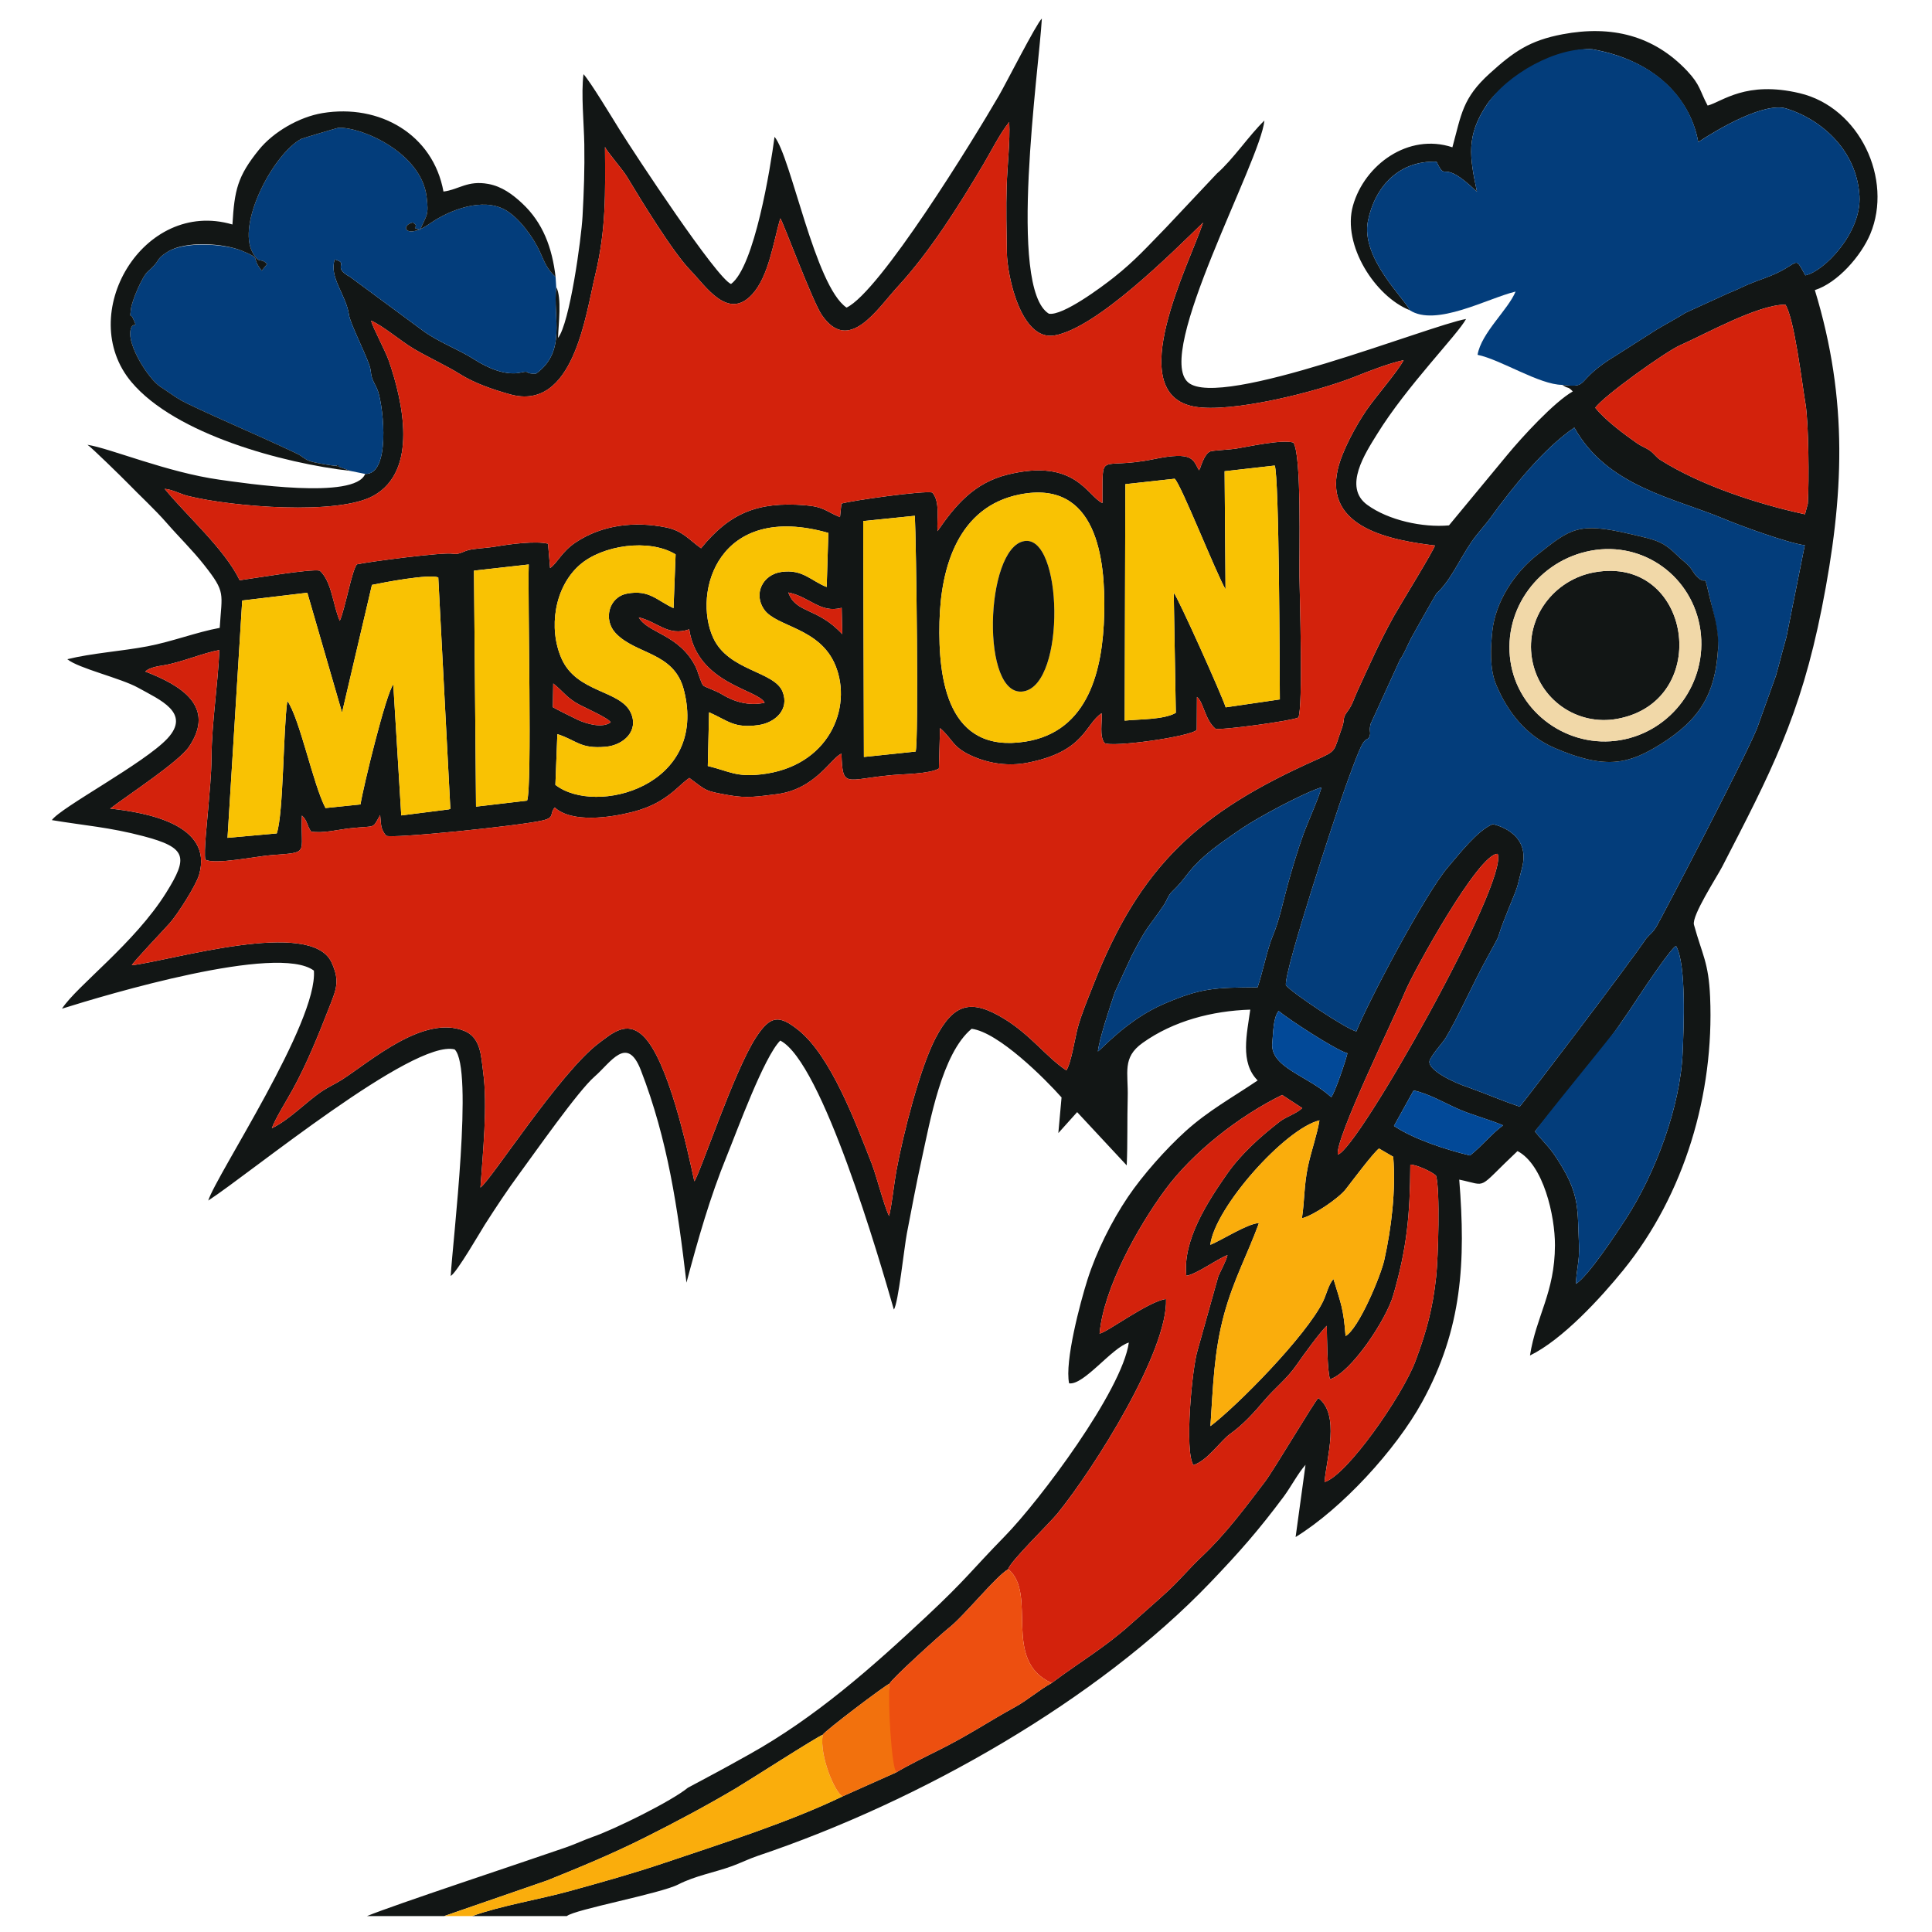 <?xml version="1.0" encoding="UTF-8"?> <svg xmlns="http://www.w3.org/2000/svg" xmlns:xlink="http://www.w3.org/1999/xlink" xmlns:xodm="http://www.corel.com/coreldraw/odm/2003" xml:space="preserve" width="68.995mm" height="68.995mm" version="1.1" style="shape-rendering:geometricPrecision; text-rendering:geometricPrecision; image-rendering:optimizeQuality; fill-rule:evenodd; clip-rule:evenodd" viewBox="0 0 6899.5 6899.5"> <defs> <style type="text/css"> .fil8 {fill:#024998} .fil2 {fill:#033D7B} .fil0 {fill:#121615} .fil1 {fill:#D3220C} .fil5 {fill:#ED4F10} .fil6 {fill:#F1D8A8} .fil7 {fill:#F2710D} .fil3 {fill:#F9C203} .fil4 {fill:#FAAD0C} </style> </defs> <g id="Слой_x0020_1">  <g id="_2163116784992"> <path class="fil0" d="M4649.36 4350.71c41.52,-10.14 131.24,-71.33 156.43,-103.62 20.95,-26.84 99.46,-131.81 118.92,-145.54l50.73 29.46c9.81,118.5 -6.38,254.79 -32.02,369.1 -12.91,57.53 -91.28,245.09 -138.16,271.25 -7.43,-97.83 -15.99,-114.04 -43.2,-203.76 -17.19,18.36 -24.69,53.91 -36.96,79.4 -58.85,122.27 -306.52,373.44 -402.44,445.98 9.28,-138.38 12.29,-265.78 49.15,-400.46 33.73,-123.27 83.11,-212.42 124.15,-324.79 -42.17,2.31 -129.17,59.26 -173.81,77.85 16.03,-133.48 267.01,-414.94 389.79,-444.57 -8.16,51.15 -29.9,111.09 -41.1,164.68 -14.52,69.54 -11.57,120.63 -21.48,185.02zm328.74 -329.85l70.17 -126.68c53.65,11.49 105.49,42.09 156.2,64.86 49.45,22.2 112.17,38.16 163.32,59.76 -40.34,29.2 -75.27,73.98 -118.09,107.62 -87.52,-21.1 -202.33,-58.8 -271.6,-105.56zm-412.03 -410.53c37.65,31.06 203.07,139.05 245.86,151.16 -6.54,28.29 -45.45,142.74 -57.86,156.63 -85.84,-78.19 -219.83,-106.13 -210.48,-194.65 3.59,-34.06 2.67,-88.35 22.48,-113.14zm1419.4 -232.23c37.65,66.6 27.17,294.78 23.67,379.15 -8.08,194.99 -97.46,433.34 -203.38,596.37 -32.12,49.44 -133.16,202.72 -177.27,231.04 -0.61,-45.16 13.11,-79.02 10.4,-137.46 -5.86,-126.04 3.27,-176.31 -66.27,-289.64 -38.12,-62.1 -48.55,-65.22 -90.9,-116.31 4.23,-11.39 174.7,-200.68 301.09,-380.05 26.43,-37.5 50.53,-73.58 73.77,-109.12 22.89,-35 112.59,-167.86 128.89,-173.98zm-1208.01 744.89c-9.84,-57.18 203.91,-492.94 239.44,-579.37 30.32,-73.74 265.33,-499.81 331.59,-494.17 39.05,102.4 -503.96,1063.11 -571.03,1073.54zm-2889.16 -2107.17c-4.2,116.71 12.59,797.97 -5.95,843.35l-182.4 21.46 -7.34 -842.77 195.69 -22.04zm2602.82 1509.98c-152.73,1.1 -200.82,1.8 -334.21,59.1 -131.08,56.31 -223.33,162.59 -236.2,169.97 5.42,-45.96 42.65,-158.28 60.3,-210.44 0.93,-2.74 56.08,-122.62 59.83,-129.87 60.7,-117.5 56.07,-94.63 115.44,-182.38 9.79,-14.46 15.39,-34.67 28.47,-47.13 55.21,-52.54 51.54,-70.63 119.06,-129.92 39.03,-34.28 85.64,-65.56 128.43,-95.06 58.26,-40.16 223.84,-128.87 286.61,-148.14 -4.41,25.89 -50.65,129.9 -63.97,166.82 -20.71,57.43 -40.13,122.36 -56.4,181.45 -16.27,59.12 -29.91,127.41 -53.45,182.98 -18.86,44.54 -35.6,128.54 -53.91,182.62zm-1224.09 -1683.83c5.03,88.39 14,808.28 2.87,841.93l-184.76 19.39 -2.43 -842.48 184.32 -18.84zm-1291.33 598.9c38.28,30.42 47.78,51.61 94.66,76.34 22.6,11.92 102.81,47.43 110.55,62.33 -29.43,21.8 -84.74,5.87 -116.72,-8.49 -13.92,-6.25 -85.83,-42.38 -89.83,-45.65l1.34 -84.53zm-647.44 -352.08c44.7,-9.31 201.47,-39.31 236.89,-26.82l43.14 826.63c-1.76,0.57 -3.69,1.34 -5.64,1.9l-169.68 21.55 -28.47 -467.46c-25.76,30.75 -107.38,366.06 -117.16,428.17l-124.96 12.94c-44.68,-85.75 -91.29,-318.05 -136.25,-382.84 -14.96,104.78 -13.46,402.52 -37.78,473.4l-175.84 15.81 52.48 -847.5 232.52 -27.82 123.99 427.88 106.76 -455.84zm2312.94 -322.89c275.02,-54.91 307.32,228 302.09,428.07 -5.14,196.89 -54.75,419.07 -282.01,454.57 -276.02,43.12 -311.28,-218.34 -306.24,-427.9 4.77,-197.94 68.37,-411.26 286.16,-454.74zm-910.55 743.76c-55.55,12.07 -108.2,-2.65 -154.54,-31.14 -20.15,-12.39 -58.88,-24.75 -64.55,-30.24 -8.17,-7.91 -19.27,-51.13 -27.51,-67.45 -58.52,-115.99 -170.9,-119.25 -202.8,-176.05 67.08,15.65 103.95,68.83 180.08,42.69 29.35,195.69 246.49,214.22 269.32,262.19zm275.13 -338.93l2.2 94.06c-89.5,-96.73 -166.3,-73.44 -192.73,-148.92 76.44,15.06 113.48,75.43 190.53,54.86zm-473.58 372.97c67.88,29.86 88.58,58.07 176.33,45.76 58.95,-8.27 112.02,-55.33 86.07,-119.58 -29.66,-73.38 -193.23,-73.4 -247.68,-192.17 -74.27,-161.98 17.5,-486.62 411.28,-374.59l-5.94 193.21c-55.51,-21.43 -85.94,-64.86 -162.05,-53.74 -67.73,9.9 -100.08,79.07 -61.27,134.22 44.17,62.74 198.63,64 254.36,199.17 62.71,152.08 -23.96,363.25 -266.84,389.63 -88.96,9.66 -111.51,-11.26 -188.8,-30.07l4.54 -191.84zm-541.79 78c69.89,22.2 80.76,53.55 172.96,45.12 63.11,-5.78 119.13,-56.38 89.21,-121.56 -37.42,-81.5 -192.71,-70.22 -247.09,-193.17 -48.05,-108.63 -25.22,-254.99 63.93,-333.87 81.1,-71.76 248.63,-96.12 343.3,-38.37l-7.36 191.98c-58.69,-26.63 -86.64,-67.2 -166.26,-51.88 -65.87,12.67 -85.06,93.63 -40.78,140.92 72.49,77.43 208.69,66.72 243.72,202.52 88.96,344.88 -314.93,451.49 -458.67,339.54l7.04 -181.23zm2561.91 -959.13c16.07,40.75 17.48,731.12 18.19,835.18l-193.42 28.3c-10.85,-37.46 -172.59,-397.51 -185.49,-409.03l7.46 428.68c-43.76,25.01 -128.4,22.02 -182.66,27.85l2.41 -844.54 176.1 -19.33c21.85,17.73 148.05,337.66 181.68,394.97l-3.33 -421.76 179.06 -20.32zm577.3 457.35c51.22,-47.36 78.72,-115.75 125.35,-184.55 20.66,-30.5 46.66,-57.05 68.43,-87.01 78.81,-108.43 189.26,-246.88 298.78,-321.27 117.7,211.13 356.99,251.05 535.39,326.22 59.27,24.97 229.6,86.75 287.62,93.88l-65.7 328.47c-15.53,54.19 -23.88,89.63 -37.42,137.33l-64.33 179.46c-23.72,72.42 -346.58,690.47 -361.38,714.77 -15.1,24.81 -20.16,24.74 -37.2,43.98 -63.22,94.29 -444.22,594.22 -452.09,600.91 -69.2,-23.45 -94.42,-36.42 -186.74,-70.1 -43.23,-13.58 -150.74,-62.9 -133.93,-96.96 14.63,-29.65 44.12,-58.21 57.44,-80.46 41.04,-68.55 97.16,-192.54 137.91,-267.67 81.39,-150.06 22.29,-35.69 85.62,-191.43 38.28,-94.11 25.75,-61.09 48.2,-146.66 33.86,-129.01 -104.09,-155.66 -104.85,-155.55 -54.68,21.94 -120.78,108.38 -159.61,153.3 -81.03,93.72 -287,484.69 -327.51,586.84 -36.15,-8.88 -229.74,-137.46 -251.54,-165.01 -5.98,-53.52 177.06,-606.48 209.32,-698.2 11.43,-32.5 49.98,-140.43 64.58,-164.25 14.47,-23.58 20.91,-10.46 26.13,-30.29 3.14,-11.95 -3.58,-17.12 2.78,-40.81l104.58 -228.77c16.68,-24.17 25.47,-49.15 39.07,-75.17 11.66,-22.31 89.62,-159.64 91.1,-161zm567.32 -663.67c26.67,-39.78 251.2,-200.7 303.46,-223.57 90.27,-39.49 275.86,-144.53 375.47,-144.78 32.07,48.88 59.89,284.72 71.83,354.14 11.19,65 13.3,276.25 8.34,356.8l-10.19 37.82c-169.48,-36.55 -373.35,-103.67 -516.48,-194.19 -15.72,-9.94 -22.69,-23.76 -39.95,-35.15 -13.39,-8.84 -29.06,-14.39 -42.79,-23.99 -50.42,-35.28 -114.25,-83.08 -149.69,-127.08zm-2910.53 -676.4c7.19,4.25 114.59,296.15 148.73,345.52 96.76,139.96 196.96,-21.52 271.01,-102.02 115.97,-126.09 218.39,-289.23 306.36,-437.75 25.96,-43.83 60.39,-112.23 91.65,-149.72 3.58,65.54 -7.07,159.54 -9.19,228.66 -2.42,78.69 -0.51,158.17 0.66,236.9 1.27,85.04 50.67,316.49 169.64,296.56 150.18,-25.15 419.01,-294.42 531.1,-402.98 -46.97,144.36 -290.83,609.68 -31.27,657.07 131.34,23.98 438.11,-52.59 574.73,-107.3 46.78,-18.73 123.65,-48.65 172.73,-58.51 -22.44,42.6 -99.71,130.19 -132.84,178.84 -37.03,54.37 -86.22,143.58 -101.89,209.55 -50.46,212.29 194.7,255.11 346.44,273.45 -2.12,14.42 -127.01,217.17 -146.14,251.57 -51.54,92.73 -86.78,173.37 -130.64,268.6 -11.16,24.25 -18.3,49.28 -33.27,69.26 -23.71,31.65 -8.62,25.41 -22.6,63.84 -30.44,83.7 -15.25,78.2 -91.51,112.24 -417.5,186.31 -628.75,376.15 -796.7,806.41 -18.55,47.55 -41.23,100.81 -54.41,149.39 -9.91,36.53 -23.37,126.46 -40.81,153.04 -69.77,-45.47 -126.2,-125.29 -220.59,-183.25 -120.06,-73.72 -181.95,-56.37 -247.24,69.42 -55.45,106.85 -115.44,342.94 -138.93,471.19 -9.56,52.25 -14.77,112.44 -26.12,162.77 -15.61,-27.15 -45.46,-144.35 -62.6,-187.99 -56.82,-144.56 -145.36,-383.12 -261.38,-475.92 -69.36,-55.46 -100.36,-52.48 -151.52,25.99 -78.75,120.79 -199.21,485.26 -220.2,513.98 -24.94,-116.01 -93.79,-434.9 -183.46,-519.71 -58.24,-55.09 -109.23,-9.95 -157.33,26.15 -139.18,104.48 -384.43,488.49 -423.07,515.86 8.62,-123.74 26,-293.1 9.64,-413.06 -7.5,-54.97 -7.56,-122.76 -67.81,-146.67 -145.8,-57.84 -332.23,107.55 -436.79,174.78 -21.64,13.91 -48.08,25.78 -68.8,39.53 -59.42,39.46 -117.48,103.23 -181.18,133.46 10.76,-31.37 55.73,-104.08 74.62,-138.56 51.08,-93.22 90.84,-192.41 129.2,-290.33 26.65,-68.02 40.17,-95.97 9.34,-163.26 -72.75,-158.81 -572.62,-5.92 -713.17,10.25 4.36,-11.61 113.93,-126.07 136.02,-151.16 27.49,-31.21 93.47,-134.11 104.42,-172.77 50.8,-179.46 -188.68,-221.47 -317.69,-235.62 63.11,-48.1 245.42,-167.37 281.3,-220.56 97.54,-144.6 -29.58,-220.19 -156.09,-268.81 15.3,-14.9 45.8,-18.94 67.32,-22.59 62.39,-10.59 140.32,-44.18 197.39,-54.21 -5.42,124.17 -26.86,258.15 -28.09,379.96 -0.75,73.98 -6.79,119.91 -12.17,190.21 -2.89,37.74 -15.86,149.66 -10.02,178.36 34.48,18.8 182.07,-11.91 233.41,-15.87 143.59,-11.07 105.15,-1.47 111.65,-141.57 20.72,19.88 15.08,30.06 32.76,57.3 44,6.97 94.45,-6.99 139.55,-11.86 95.92,-10.34 77,4.58 107.05,-47.27 3.93,32.67 -0.05,48.09 21.3,73.82 16.6,11.66 479.67,-35.44 559.94,-54.78 43.41,-10.46 22.54,-22.88 42.16,-46.08 61.32,56.3 198.69,35.83 274.1,16.95 40.67,-10.18 79.59,-25.1 114.31,-48.09 45.74,-30.28 56.8,-48.31 92.18,-74.37 64.08,47.93 55.71,46.22 139.98,61.45 67.06,12.12 105.09,4.64 171.12,-3.31 139.87,-16.87 196.12,-131.35 232.3,-144.77 4.38,125.74 12.19,91.85 180.66,76.48 42.27,-3.86 133.58,-3.93 167.29,-23.35l4.03 -144.49c47.73,41.19 42.58,69.08 119.25,101.83 59.94,25.61 126.77,34.74 192.96,21.93 206.16,-39.88 205.02,-137.69 265.07,-176.85 2.22,33.42 -8.79,81.47 10.21,106.43 25.25,16.53 305.79,-22.15 329.41,-46.85l0.61 -117.58c23.9,17.98 27.7,80.9 66.2,113.62 21.17,5.8 272.99,-28.26 295.89,-40.15 17.14,-33.67 5.15,-430.93 3.95,-503.99 -1.31,-79.66 8.55,-435.41 -21.87,-478.12 -42.07,-11.77 -156.8,14.03 -205.67,22 -20.98,3.42 -80.6,5.97 -90.3,9.54 -23.51,8.68 -37.55,64.94 -38.07,63.5 -0.36,-0.99 -1.77,2.91 -2.97,4.1 -21.53,-37.58 -19.23,-69.1 -160.9,-39.91 -202.57,41.73 -181.81,-38.9 -183.88,157.03 -54.97,-25.91 -96.65,-160.7 -337.08,-102.16 -121.68,29.62 -188.18,110.41 -251.8,202.4 -3.11,-43.29 10.32,-104.21 -18.65,-138.1 -30.88,-7.25 -284.42,28.08 -324.59,39.68l-4.96 48.21c-51,-20.01 -54.74,-36.95 -126.58,-42.49 -168.09,-12.97 -267.48,28 -369.62,153.83 -42.59,-29.99 -65.28,-62.41 -124.74,-74.42 -111.26,-22.47 -227.69,-10.06 -322.9,53.41 -50.55,33.71 -64.96,73.12 -91.44,91.7l-7.46 -86.94c-44.03,-10.93 -136.83,1.52 -184.63,9.74 -30.65,5.28 -59.57,6.04 -88.79,10.67 -31.1,4.93 -40.44,20.02 -67.55,15.23 -34.08,-6.01 -298.24,28.42 -341.48,37.91 -17.98,20.5 -42.19,159.92 -61.24,201.82 -24.66,-55.72 -27.9,-139.68 -71.42,-179.28 -33.84,-7.07 -234.63,27.43 -286.03,34.31 -54.24,-112.35 -191.22,-232.08 -267.92,-326.41 28.95,2.51 55.6,18.58 84.33,25.62 159.06,39.02 535.44,69.44 661.86,-1.24 160.13,-89.52 104.21,-336.16 55.17,-479.47 -13.32,-38.92 -57.9,-119.9 -64.31,-145.7 45.46,20.06 105.81,73.31 154.9,102 50.71,29.64 117.88,60.8 162,88.64 52.73,33.27 119.3,55.78 178.88,72.47 227.23,63.64 270.25,-282.47 305.2,-428.04 38.72,-161.29 35.65,-291.01 34.45,-455.21 5.84,15.21 62.5,79.68 78.15,105.69 53.24,88.53 164.79,270.9 226.82,334.68 55.52,57.1 134,180.33 220.53,86.19 59.71,-64.96 76.17,-188.36 100.44,-271.52zm-800.11 245c-12,111.54 37.6,229.77 -71.71,309.2 -44.5,2.33 -17.96,-12.36 -54.35,-3.78 -53.61,12.64 -118.76,-15.91 -166.51,-46.7 -55.28,-35.64 -132.03,-63.52 -186.32,-104.74l-256.79 -189.63c-68.75,-37.07 -1.59,-48.53 -55.32,-62.62 -20.94,64.64 40.64,125.38 51.05,198 4.22,29.39 55.25,130.23 71.59,176.41 9.67,27.3 3.7,30.66 12.59,54.17 4.82,12.76 14.31,26.6 19.52,42.6 20.63,63.27 44.36,297.94 -46.02,294.74 -36.3,93.08 -430.81,33.1 -520.19,20.57 -187.47,-26.28 -389.65,-111.78 -471.47,-124.65 12.15,7.07 125.2,117.85 142.4,135.57 45.27,46.66 98.78,95.65 140.63,143.72 44.46,51.08 90.86,95.6 133.92,150.23 77.99,98.93 63,99.11 55.35,224.31 -82.07,14.96 -169.74,49.13 -258.52,65.98 -91.53,17.36 -199.78,24.43 -285.72,45.98 39.6,32.75 191.55,67.47 253.58,102.22 76.09,42.64 189.52,88.89 103.9,180.92 -82.13,88.29 -381.66,246.44 -412.7,291.44 119.17,19.8 204.77,25.24 326.93,57.38 155.7,40.96 160.52,74.87 81.33,201.71 -113.05,181.07 -318.31,332.07 -372.18,414.31 160.53,-50.44 769.55,-232.88 899.67,-135.99 14.27,184.35 -346.99,727.24 -377.33,821.22 149.48,-96.83 731.73,-577 880.02,-539.8 68.59,66.93 -7.02,682.84 -14.07,809.14 22.01,-12.54 108.03,-161.67 121.81,-183.23 38.07,-59.58 81.43,-125.17 123.09,-181.67 54.8,-74.31 209.86,-296 268.7,-347.03 57.83,-50.15 115.97,-150.58 165.35,-23.13 96.1,248.03 131.79,492.94 162.94,758.86 41.88,-156.64 83.45,-303.82 144.22,-452.78 37.02,-90.76 132.61,-353.46 190.72,-411.68 149.43,75.66 354.1,780.59 405.68,960.47 15.83,-20.99 37.41,-224.93 46.52,-271.91 17.02,-87.73 33.47,-176.78 52.79,-264.29 29.96,-135.73 71.91,-378.1 178.45,-466.36 95.73,12.12 261.52,177.91 321.12,245.06l-11.47 127.34 67.2 -74.81 177.03 190.18c3.59,-79.48 1.33,-162.27 3.51,-242.54 2.42,-89.13 -20.71,-141.95 53.01,-194.67 110,-78.66 248.94,-114.84 384.64,-118.94 -11.44,85.4 -37.8,188.54 26.44,252.83 -89.16,60.37 -176.49,107.96 -257.98,181.76 -69.83,63.25 -152.25,155.83 -205.24,234.28 -58.44,86.51 -112.92,195.85 -144.64,295.69 -25.86,81.38 -81.89,292.73 -65.46,369.97 52.72,7.44 152.5,-127.52 213.27,-145.65 -24.18,172.19 -318.22,563.93 -442.8,691.46 -121.03,123.9 -137.01,152.84 -281.05,287.56 -196.09,183.42 -395.87,360.06 -631.67,491.61 -131.3,73.24 -112.53,61.67 -219.17,119.12 -57.67,47.47 -256.9,146.37 -338.75,175.23 -33.5,11.81 -62.39,25.9 -97.19,37.99 -163.85,56.92 -610.2,204.13 -710.06,245.14l275.54 0 368.88 -127.54c119.69,-48.32 231.95,-94.72 348.12,-152.95 109.64,-54.96 219.44,-113.48 324.73,-175.74 42.91,-25.38 293.53,-186.47 310.11,-191.02 6.66,-13.14 222.52,-176.74 239.12,-182.92 4.41,-14.82 184.81,-178.1 211.16,-198.67 54.49,-42.54 166.99,-183.34 212.34,-210.02 4.45,-25.29 147.07,-163.37 176.33,-199.5 132.81,-163.97 394.11,-580.12 387.23,-765.15 -60.45,6.54 -211.45,119.76 -237.4,123.42 14.78,-164.68 138.74,-383.28 232.95,-511.85 100.38,-136.99 266.64,-265.79 419.03,-340.39l71.84 46.94c-22.05,20.76 -57.31,30.59 -79.55,47.77 -69.91,54.01 -139.03,115.66 -190.18,189.05 -66.66,95.65 -158.34,235.34 -144.26,361.79 33.89,-3.71 110.68,-60.26 146.93,-73.55 -3.09,17.35 -23.89,55.66 -32.56,75.25l-73.74 263.12c-20.33,62.31 -48.04,364.08 -15.3,411.35 51.28,-16.32 96.58,-86.86 131.51,-111.55 45.76,-32.35 86.46,-77.42 122.9,-120.64 37.05,-43.96 78.84,-74.19 115.71,-127.9 21.31,-31.04 82.61,-115.35 106.1,-137.25 0.89,36.94 1.51,166.09 11.87,190.93 76.16,-24.79 200.19,-213.28 225.13,-298.79 49.3,-169.01 60.36,-288.88 61.38,-467.84 21.98,0.06 78.83,25.88 91.88,40.02 15.15,50.78 7.28,294.84 0.66,358.04 -12.02,114.72 -34.78,198.39 -74.37,304.13 -45.65,121.93 -244.42,408.55 -324.62,431.54 7.62,-88.04 56.21,-239.55 -21.88,-300.11 -11.94,8.55 -159.04,257.44 -190.8,299.04 -70.78,92.73 -139.83,186.8 -226.18,267.88 -40.71,38.22 -78.7,83.8 -120.76,122.81 -43.3,40.17 -88.56,78.54 -132.29,118.04 -91.81,82.93 -185.9,137.29 -282.39,210.01 -46.65,25.68 -84.05,60.14 -131.81,86.33 -100.27,54.99 -161.41,98.75 -277.01,156.16 -39.65,19.69 -110.34,54.67 -145.8,76.42l-192.3 85.91c-188.21,91.2 -435.03,169.77 -635.71,237.44 -113.56,38.3 -223.7,68.97 -339.11,100.82 -108.27,29.88 -246.47,52.31 -347.54,89.17l337.95 0c28.02,-23.59 333.22,-79.83 397.78,-112.84 61.37,-31.37 130.01,-42.91 191.87,-65.43 30.33,-11.05 61.28,-26.42 92.64,-36.97 582.35,-195.89 1214.84,-557.31 1615.52,-975.94 104.63,-109.31 172.79,-186.89 261.94,-306.46 24.82,-33.3 52.64,-85.8 78.06,-113.7l-35.37 257.83c165.05,-101.63 357.43,-310.67 451.73,-482.12 144.01,-261.86 155.93,-501.84 132.64,-794.33 106.23,22.01 58.18,39.24 208.05,-101.89 92.83,48.28 134.11,232.04 133.74,336.4 -0.59,169.7 -66.95,251.83 -89.24,393.58 115.96,-56.47 252.81,-205.54 333.85,-305.63 218.02,-269.31 324.31,-628.17 309.49,-974.22 -5.35,-124.8 -28.11,-150.48 -57.67,-258.44 -8.73,-31.87 81.47,-169.77 101.14,-207.89 171.87,-333.01 278.71,-536.07 355.5,-923.26 79.28,-399.76 95.29,-741.35 -24.95,-1135.28 81.87,-26.1 165.58,-122.79 198.07,-200.49 81.42,-194.72 -37.48,-451.82 -252.35,-502.69 -192.34,-45.53 -275.73,30.06 -328.54,44.29 -28.05,-52.21 -25.82,-73.45 -72.64,-123.24 -119.96,-127.57 -271,-164.34 -445.23,-131.51 -117.83,22.2 -174.55,62.24 -259.83,139.43 -98.25,88.93 -101.57,146.26 -133.86,264.25 -157.38,-52.39 -313.91,62.7 -355.04,208.26 -39.81,140.89 80.1,325.04 202.31,373.25 -13.83,-37.35 -176.31,-185.87 -148.73,-319.36 25.35,-122.63 110.94,-215.26 244.89,-210.72 37.78,79.53 12.13,-19.71 144.32,107.42 -26.19,-124.91 -39.51,-199.38 35.49,-311.57 63.26,-94.61 267.6,-205.58 376.19,-197.52 233.14,41.29 352.28,184.48 378.57,331.46 77.42,-50.91 237.4,-142.89 314.37,-119.66 115.02,34.71 251.37,141.54 261.41,312.3 7.72,131.47 -126.67,269.71 -193.36,283.48 -44.59,-80.14 -13.15,-38.11 -144.82,9.7 -87.09,31.63 -70.65,30.12 -129.48,53.72l-153.38 70.09c-29.78,18.78 -67.66,38.91 -102.62,59.66l-144.6 92.12c-155.76,93.67 -89.66,118 -193.11,105.76 23.63,16.51 17.48,2.75 37.64,23.44 -67.33,38.4 -182.17,164 -233.39,225.98l-208.87 252.42c-93.94,8.49 -216.41,-18.25 -291.91,-73.37 -87.42,-63.82 -6.09,-185.55 35.01,-252.21 106.81,-173.2 287.9,-355.52 317.91,-411.49 -130.26,22.63 -876.31,324.38 -992.11,226.79 -122.65,-103.37 258.07,-790.42 271.98,-935.45 -55.41,53.56 -111.61,138.56 -169.87,189.41l-180.39 191.63c-65.04,66.55 -111.29,118.87 -186.86,178.7 -43.59,34.52 -183.23,138.75 -232.57,130.04 -148.51,-91.08 -35.17,-872.52 -25.04,-1054.17 -20.03,18.77 -127.87,231.54 -153.74,276.09 -92.48,159.29 -424.96,700.07 -543.73,756.23 -112.91,-76.21 -198.41,-539.49 -257.17,-609.88 -14.64,111.57 -72.02,464.35 -155.43,525.65 -51.52,-20.74 -341.57,-460.6 -399.13,-552.95 -24.57,-39.43 -103.2,-169.78 -127.69,-196.36 -9.07,68.96 1.69,176.97 2.88,250.71 1.44,88.79 -1.46,167.93 -6.27,256.39 -4.39,80.83 -45.77,382.19 -87.58,434.83 1.35,-46.6 14.25,-145.03 -6.55,-182.04z"></path> <path class="fil1" d="M2786.41 779.85c-24.27,83.16 -40.73,206.56 -100.44,271.52 -86.53,94.14 -165.01,-29.09 -220.53,-86.19 -62.03,-63.78 -173.58,-246.15 -226.82,-334.68 -15.65,-26.01 -72.31,-90.48 -78.15,-105.69 1.2,164.2 4.27,293.92 -34.45,455.21 -34.95,145.57 -77.97,491.68 -305.2,428.04 -59.58,-16.69 -126.15,-39.2 -178.88,-72.47 -44.12,-27.84 -111.29,-59 -162,-88.64 -49.09,-28.69 -109.44,-81.94 -154.9,-102 6.41,25.8 50.99,106.78 64.31,145.7 49.04,143.31 104.96,389.95 -55.17,479.47 -126.42,70.68 -502.8,40.26 -661.86,1.24 -28.73,-7.04 -55.38,-23.11 -84.33,-25.62 76.7,94.33 213.68,214.06 267.92,326.41 51.4,-6.88 252.19,-41.38 286.03,-34.31 43.52,39.6 46.76,123.56 71.42,179.28 19.05,-41.9 43.26,-181.32 61.24,-201.82 43.24,-9.49 307.4,-43.92 341.48,-37.91 27.11,4.79 36.45,-10.3 67.55,-15.23 29.22,-4.63 58.14,-5.39 88.79,-10.67 47.8,-8.22 140.6,-20.67 184.63,-9.74l7.46 86.94c26.48,-18.58 40.89,-57.99 91.44,-91.7 95.21,-63.47 211.64,-75.88 322.9,-53.41 59.46,12.01 82.15,44.43 124.74,74.42 102.14,-125.83 201.53,-166.8 369.62,-153.83 71.84,5.54 75.58,22.48 126.58,42.49l4.96 -48.21c40.17,-11.6 293.71,-46.93 324.59,-39.68 28.97,33.89 15.54,94.81 18.65,138.1 63.62,-91.99 130.12,-172.78 251.8,-202.4 240.43,-58.54 282.11,76.25 337.08,102.16 2.07,-195.93 -18.69,-115.3 183.88,-157.03 141.67,-29.19 139.37,2.33 160.9,39.91 1.2,-1.19 2.61,-5.09 2.97,-4.1 0.52,1.44 14.56,-54.82 38.07,-63.5 9.7,-3.57 69.32,-6.12 90.3,-9.54 48.87,-7.97 163.6,-33.77 205.67,-22 30.42,42.71 20.56,398.46 21.87,478.12 1.2,73.06 13.19,470.32 -3.95,503.99 -22.9,11.89 -274.72,45.95 -295.89,40.15 -38.5,-32.72 -42.3,-95.64 -66.2,-113.62l-0.61 117.58c-23.62,24.7 -304.16,63.38 -329.41,46.85 -19,-24.96 -7.99,-73.01 -10.21,-106.43 -60.05,39.16 -58.91,136.97 -265.07,176.85 -66.19,12.81 -133.02,3.68 -192.96,-21.93 -76.67,-32.75 -71.52,-60.64 -119.25,-101.83l-4.03 144.49c-33.71,19.42 -125.02,19.49 -167.29,23.35 -168.47,15.37 -176.28,49.26 -180.66,-76.48 -36.18,13.42 -92.43,127.9 -232.3,144.77 -66.03,7.95 -104.06,15.43 -171.12,3.31 -84.27,-15.23 -75.9,-13.52 -139.98,-61.45 -35.38,26.06 -46.44,44.09 -92.18,74.37 -34.72,22.99 -73.64,37.91 -114.31,48.09 -75.41,18.88 -212.78,39.35 -274.1,-16.95 -19.62,23.2 1.25,35.62 -42.16,46.08 -80.27,19.34 -543.34,66.44 -559.94,54.78 -21.35,-25.73 -17.37,-41.15 -21.3,-73.82 -30.05,51.85 -11.13,36.93 -107.05,47.27 -45.1,4.87 -95.55,18.83 -139.55,11.86 -17.68,-27.24 -12.04,-37.42 -32.76,-57.3 -6.5,140.1 31.94,130.5 -111.65,141.57 -51.34,3.96 -198.93,34.67 -233.41,15.87 -5.84,-28.7 7.13,-140.62 10.02,-178.36 5.38,-70.3 11.42,-116.23 12.17,-190.21 1.23,-121.81 22.67,-255.79 28.09,-379.96 -57.07,10.03 -135,43.62 -197.39,54.21 -21.52,3.65 -52.02,7.69 -67.32,22.59 126.51,48.62 253.63,124.21 156.09,268.81 -35.88,53.19 -218.19,172.46 -281.3,220.56 129.01,14.15 368.49,56.16 317.69,235.62 -10.95,38.66 -76.93,141.56 -104.42,172.77 -22.09,25.09 -131.66,139.55 -136.02,151.16 140.55,-16.17 640.42,-169.06 713.17,-10.25 30.83,67.29 17.31,95.24 -9.34,163.26 -38.36,97.92 -78.12,197.11 -129.2,290.33 -18.89,34.48 -63.86,107.19 -74.62,138.56 63.7,-30.23 121.76,-94 181.18,-133.46 20.72,-13.75 47.16,-25.62 68.8,-39.53 104.56,-67.23 290.99,-232.62 436.79,-174.78 60.25,23.91 60.31,91.7 67.81,146.67 16.36,119.96 -1.02,289.32 -9.64,413.06 38.64,-27.37 283.89,-411.38 423.07,-515.86 48.1,-36.1 99.09,-81.24 157.33,-26.15 89.67,84.81 158.52,403.7 183.46,519.71 20.99,-28.72 141.45,-393.19 220.2,-513.98 51.16,-78.47 82.16,-81.45 151.52,-25.99 116.02,92.8 204.56,331.36 261.38,475.92 17.14,43.64 46.99,160.84 62.6,187.99 11.35,-50.33 16.56,-110.52 26.12,-162.77 23.49,-128.25 83.48,-364.34 138.93,-471.19 65.29,-125.79 127.18,-143.14 247.24,-69.42 94.39,57.96 150.82,137.78 220.59,183.25 17.44,-26.58 30.9,-116.51 40.81,-153.04 13.18,-48.58 35.86,-101.84 54.41,-149.39 167.95,-430.26 379.2,-620.1 796.7,-806.41 76.26,-34.04 61.07,-28.54 91.51,-112.24 13.98,-38.43 -1.11,-32.19 22.6,-63.84 14.97,-19.98 22.11,-45.01 33.27,-69.26 43.86,-95.23 79.1,-175.87 130.64,-268.6 19.13,-34.4 144.02,-237.15 146.14,-251.57 -151.74,-18.34 -396.9,-61.16 -346.44,-273.45 15.67,-65.97 64.86,-155.18 101.89,-209.55 33.13,-48.65 110.4,-136.24 132.84,-178.84 -49.08,9.86 -125.95,39.78 -172.73,58.51 -136.62,54.71 -443.39,131.28 -574.73,107.3 -259.56,-47.39 -15.7,-512.71 31.27,-657.07 -112.09,108.56 -380.92,377.83 -531.1,402.98 -118.97,19.93 -168.37,-211.52 -169.64,-296.56 -1.17,-78.73 -3.08,-158.21 -0.66,-236.9 2.12,-69.12 12.77,-163.12 9.19,-228.66 -31.26,37.49 -65.69,105.89 -91.65,149.72 -87.97,148.52 -190.39,311.66 -306.36,437.75 -74.05,80.5 -174.25,241.98 -271.01,102.02 -34.14,-49.37 -141.54,-341.27 -148.73,-345.52z"></path> <path class="fil2" d="M5821 1906.95c92.49,21.68 115.38,23.67 171.2,78.86 12.76,12.62 23.59,19.92 35.65,31.88 14.62,14.49 19.69,28.53 29.72,39 40.47,42.29 24.95,-20.95 45.62,66.74 21.31,90.39 32.91,127.55 32.39,191.29 -9.19,165.64 -67.98,257.16 -205.65,343.05 -113.15,70.59 -195.34,92.3 -379.28,12.85 -99.51,-42.98 -166,-126.51 -207.37,-224.89 -24.11,-57.31 -20.25,-132.97 -13.67,-193.48 11.19,-102.73 77.93,-206.08 160.57,-270.99 118.02,-92.72 144.36,-118.01 330.82,-74.31zm-782.48 373.97c-13.6,26.02 -22.39,51 -39.07,75.17l-104.58 228.77c-6.36,23.69 0.36,28.86 -2.78,40.81 -5.22,19.83 -11.66,6.71 -26.13,30.29 -14.6,23.82 -53.15,131.75 -64.58,164.25 -32.26,91.72 -215.3,644.68 -209.32,698.2 21.8,27.55 215.39,156.13 251.54,165.01 40.51,-102.15 246.48,-493.12 327.51,-586.84 38.83,-44.92 104.93,-131.36 159.61,-153.3 0.76,-0.11 138.71,26.54 104.85,155.55 -22.45,85.57 -9.92,52.55 -48.2,146.66 -63.33,155.74 -4.23,41.37 -85.62,191.43 -40.75,75.13 -96.87,199.12 -137.91,267.67 -13.32,22.25 -42.81,50.81 -57.44,80.46 -16.81,34.06 90.7,83.38 133.93,96.96 92.32,33.68 117.54,46.65 186.74,70.1 7.87,-6.69 388.87,-506.62 452.09,-600.91 17.04,-19.24 22.1,-19.17 37.2,-43.98 14.8,-24.3 337.66,-642.35 361.38,-714.77l64.33 -179.46c13.54,-47.7 21.89,-83.14 37.42,-137.33l65.7 -328.47c-58.02,-7.13 -228.35,-68.91 -287.62,-93.88 -178.4,-75.17 -417.69,-115.09 -535.39,-326.22 -109.52,74.39 -219.97,212.84 -298.78,321.27 -21.77,29.96 -47.77,56.51 -68.43,87.01 -46.63,68.8 -74.13,137.19 -125.35,184.55 -1.48,1.36 -79.44,138.69 -91.1,161z"></path> <path class="fil2" d="M5034.04 1107.58c93.32,61.29 278.98,-42.52 378.31,-66.35 -26.15,64.49 -122.53,147.6 -135.75,225.87 83.45,17.27 220.69,106.92 302.58,107.36 103.45,12.24 37.35,-12.09 193.11,-105.76l144.6 -92.12c34.96,-20.75 72.84,-40.88 102.62,-59.66l153.38 -70.09c58.83,-23.6 42.39,-22.09 129.48,-53.72 131.67,-47.81 100.23,-89.84 144.82,-9.7 66.69,-13.77 201.08,-152.01 193.36,-283.48 -10.04,-170.76 -146.39,-277.59 -261.41,-312.3 -76.97,-23.23 -236.95,68.75 -314.37,119.66 -26.87,-150.21 -143.37,-289.13 -378.57,-331.46 -127.17,-9.44 -303.63,88.99 -376.19,197.52 -75,112.19 -61.68,186.66 -35.49,311.57 -132.19,-127.13 -106.54,-27.89 -144.32,-107.42 -133.95,-4.54 -219.54,88.09 -244.89,210.72 -27.58,133.49 134.9,282.01 148.73,319.36z"></path> <path class="fil2" d="M1250.65 1681.65l53.38 10.85c90.38,3.2 66.65,-231.47 46.02,-294.74 -5.21,-16 -14.7,-29.84 -19.52,-42.6 -8.89,-23.51 -2.92,-26.87 -12.59,-54.17 -16.34,-46.18 -67.37,-147.02 -71.59,-176.41 -10.41,-72.62 -71.99,-133.36 -51.05,-198 53.73,14.09 -13.43,25.55 55.32,62.62l256.79 189.63c54.29,41.22 131.04,69.1 186.32,104.74 47.75,30.79 112.9,59.34 166.51,46.7 36.39,-8.58 9.85,6.11 54.35,3.78 109.31,-79.43 59.71,-197.66 71.71,-309.2l-2.22 -35.79c-30.15,-27.97 -38.01,-49.86 -55.5,-88.94 -23.3,-52.04 -75.81,-124.54 -126.42,-151.79 -78.43,-42.23 -193.35,-1.51 -268.31,50.92 -82.74,57.88 -107.64,7.36 -59.8,-4.83 30.46,20.38 -15.28,15.97 26.36,26.13 23.3,-54.33 31.71,-49.66 22.89,-119.42 -19.33,-152.8 -224.96,-246.5 -313.43,-244.93 -4.59,0.08 -130.81,38.03 -134.4,39.96 -98.15,52.74 -232.11,303.28 -172.62,407.2 24.99,43.65 25.9,13.53 51.03,39.67l-19.28 23.53c-41.15,-51.02 3.99,-40.2 -71.21,-71.2 -60.77,-25.05 -205.17,-33.9 -264.9,3.9 -47.04,29.77 -21.55,28.06 -70.51,70.39 -20.16,17.43 -55.84,102.03 -60.15,132.1 -5.7,39.77 -0.12,20.37 4.56,30.25 24.74,52.24 1.51,7.89 -6.5,47.56 -11,54.42 64.7,174.65 107.72,202.23 37.95,24.34 55.64,40.43 96.25,59.97 122.95,59.15 222.19,99.29 380.59,173.56 7.43,3.74 14.8,6.82 21.93,11.46 26.87,17.46 21.43,19.93 86.42,31.22 103.27,17.96 -20.2,-15.95 91.85,23.65z"></path> <path class="fil1" d="M3600.59 5603.76c106.71,88.73 -25.02,325.52 155.17,406.61 96.49,-72.72 190.58,-127.08 282.39,-210.01 43.73,-39.5 88.99,-77.87 132.29,-118.04 42.06,-39.01 80.05,-84.59 120.76,-122.81 86.35,-81.08 155.4,-175.15 226.18,-267.88 31.76,-41.6 178.86,-290.49 190.8,-299.04 78.09,60.56 29.5,212.07 21.88,300.11 80.2,-22.99 278.97,-309.61 324.62,-431.54 39.59,-105.74 62.35,-189.41 74.37,-304.13 6.62,-63.2 14.49,-307.26 -0.66,-358.04 -13.05,-14.14 -69.9,-39.96 -91.88,-40.02 -1.02,178.96 -12.08,298.83 -61.38,467.84 -24.94,85.51 -148.97,274 -225.13,298.79 -10.36,-24.84 -10.98,-153.99 -11.87,-190.93 -23.49,21.9 -84.79,106.21 -106.1,137.25 -36.87,53.71 -78.66,83.94 -115.71,127.9 -36.44,43.22 -77.14,88.29 -122.9,120.64 -34.93,24.69 -80.23,95.23 -131.51,111.55 -32.74,-47.27 -5.03,-349.04 15.3,-411.35l73.74 -263.12c8.67,-19.59 29.47,-57.9 32.56,-75.25 -36.25,13.29 -113.04,69.84 -146.93,73.55 -14.08,-126.45 77.6,-266.14 144.26,-361.79 51.15,-73.39 120.27,-135.04 190.18,-189.05 22.24,-17.18 57.5,-27.01 79.55,-47.77l-71.84 -46.94c-152.39,74.6 -318.65,203.4 -419.03,340.39 -94.21,128.57 -218.17,347.17 -232.95,511.85 25.95,-3.66 176.95,-116.88 237.4,-123.42 6.88,185.03 -254.42,601.18 -387.23,765.15 -29.26,36.13 -171.88,174.21 -176.33,199.5z"></path> <path class="fil3" d="M1328.26 2088.79l-106.76 455.84 -123.99 -427.88 -232.52 27.82 -52.48 847.5 175.84 -15.81c24.32,-70.88 22.82,-368.62 37.78,-473.4 44.96,64.79 91.57,297.09 136.25,382.84l124.96 -12.94c9.78,-62.11 91.4,-397.42 117.16,-428.17l28.47 467.46 169.68 -21.55c1.95,-0.56 3.88,-1.33 5.64,-1.9l-43.14 -826.63c-35.42,-12.49 -192.19,17.51 -236.89,26.82z"></path> <path class="fil3" d="M4373.26 1682.89l3.33 421.76c-33.63,-57.31 -159.83,-377.24 -181.68,-394.97l-176.1 19.33 -2.41 844.54c54.26,-5.83 138.9,-2.84 182.66,-27.85l-7.46 -428.68c12.9,11.52 174.64,371.57 185.49,409.03l193.42 -28.3c-0.71,-104.06 -2.12,-794.43 -18.19,-835.18l-179.06 20.32z"></path> <path class="fil4" d="M4649.36 4350.71c9.91,-64.39 6.96,-115.48 21.48,-185.02 11.2,-53.59 32.94,-113.53 41.1,-164.68 -122.78,29.63 -373.76,311.09 -389.79,444.57 44.64,-18.59 131.64,-75.54 173.81,-77.85 -41.04,112.37 -90.42,201.52 -124.15,324.79 -36.86,134.68 -39.87,262.08 -49.15,400.46 95.92,-72.54 343.59,-323.71 402.44,-445.98 12.27,-25.49 19.77,-61.04 36.96,-79.4 27.21,89.72 35.77,105.93 43.2,203.76 46.88,-26.16 125.25,-213.72 138.16,-271.25 25.64,-114.31 41.83,-250.6 32.02,-369.1l-50.73 -29.46c-19.46,13.73 -97.97,118.7 -118.92,145.54 -25.19,32.29 -114.91,93.48 -156.43,103.62z"></path> <path class="fil1" d="M5696.94 1456.25c35.44,44 99.27,91.8 149.69,127.08 13.73,9.6 29.4,15.15 42.79,23.99 17.26,11.39 24.23,25.21 39.95,35.15 143.13,90.52 347,157.64 516.48,194.19l10.19 -37.82c4.96,-80.55 2.85,-291.8 -8.34,-356.8 -11.94,-69.42 -39.76,-305.26 -71.83,-354.14 -99.61,0.25 -285.2,105.29 -375.47,144.78 -52.26,22.87 -276.79,183.79 -303.46,223.57z"></path> <path class="fil3" d="M3657.18 1932.39c137.94,-25.05 150.41,508.82 -0.87,536.48 -154.93,28.32 -139.98,-510.9 0.87,-536.48zm-15.98 -166.49c-217.79,43.48 -281.39,256.8 -286.16,454.74 -5.04,209.56 30.22,471.02 306.24,427.9 227.26,-35.5 276.87,-257.68 282.01,-454.57 5.23,-200.07 -27.07,-482.98 -302.09,-428.07z"></path> <path class="fil2" d="M5805.76 4353.62c105.92,-163.03 195.3,-401.38 203.38,-596.37 3.5,-84.37 13.98,-312.55 -23.67,-379.15 -16.3,6.12 -106,138.98 -128.89,173.98 -23.24,35.54 -47.34,71.62 -73.77,109.12 -28.66,40.67 -295.01,363.71 -301.09,380.05 42.35,51.09 52.78,54.21 90.9,116.31 69.54,113.33 60.41,163.6 66.27,289.64 2.71,58.44 -11.01,92.3 -10.4,137.46 44.11,-28.32 145.15,-181.6 177.27,-231.04z"></path> <path class="fil2" d="M4491.12 3525.8c18.31,-54.08 35.05,-138.08 53.91,-182.62 23.54,-55.57 37.18,-123.86 53.45,-182.98 16.27,-59.09 35.69,-124.02 56.4,-181.45 13.32,-36.92 59.56,-140.93 63.97,-166.82 -62.77,19.27 -228.35,107.98 -286.61,148.14 -42.79,29.5 -89.4,60.78 -128.43,95.06 -67.52,59.29 -63.85,77.38 -119.06,129.92 -13.08,12.46 -18.68,32.67 -28.47,47.13 -59.37,87.75 -54.74,64.88 -115.44,182.38 -3.75,7.25 -58.9,127.13 -59.83,129.87 -17.65,52.16 -54.88,164.48 -60.3,210.44 12.87,-7.38 105.12,-113.66 236.2,-169.97 133.39,-57.3 181.48,-58 334.21,-59.1z"></path> <path class="fil3" d="M1990.41 2621.7l-7.04 181.23c143.74,111.95 547.63,5.34 458.67,-339.54 -35.03,-135.8 -171.23,-125.09 -243.72,-202.52 -44.28,-47.29 -25.09,-128.25 40.78,-140.92 79.62,-15.32 107.57,25.25 166.26,51.88l7.36 -191.98c-94.67,-57.75 -262.2,-33.39 -343.3,38.37 -89.15,78.88 -111.98,225.24 -63.93,333.87 54.38,122.95 209.67,111.67 247.09,193.17 29.92,65.18 -26.1,115.78 -89.21,121.56 -92.2,8.43 -103.07,-22.92 -172.96,-45.12z"></path> <path class="fil3" d="M2532.2 2543.7l-4.54 191.84c77.29,18.81 99.84,39.73 188.8,30.07 242.88,-26.38 329.55,-237.55 266.84,-389.63 -55.73,-135.17 -210.19,-136.43 -254.36,-199.17 -38.81,-55.15 -6.46,-124.32 61.27,-134.22 76.11,-11.12 106.54,32.31 162.05,53.74l5.94 -193.21c-393.78,-112.03 -485.55,212.61 -411.28,374.59 54.45,118.77 218.02,118.79 247.68,192.17 25.95,64.25 -27.12,111.31 -86.07,119.58 -87.75,12.31 -108.45,-15.9 -176.33,-45.76z"></path> <g> <path class="fil0" d="M5576.61 2232.85c0,0 0,0 0,0l0 0zm116.74 -188.98c-142.76,25.92 -246.58,160.44 -222.53,307.73 23.68,145.05 160.45,242.78 306.48,215.17 341.43,-64.54 263.81,-586.06 -83.95,-522.9z"></path> </g> <path class="fil5" d="M3177.09 6012.45c-9.36,81.93 -53.46,236.59 24.05,316.83 35.46,-21.75 106.15,-56.73 145.8,-76.42 115.6,-57.41 176.74,-101.17 277.01,-156.16 47.76,-26.19 85.16,-60.65 131.81,-86.33 -180.19,-81.09 -48.46,-317.88 -155.17,-406.61 -45.35,26.68 -157.85,167.48 -212.34,210.02 -26.35,20.57 -206.75,183.85 -211.16,198.67z"></path> <path class="fil0" d="M1250.65 1681.65c-124.43,-43.97 33.63,-1.83 -91.85,-23.65 -64.99,-11.29 -59.55,-13.76 -86.42,-31.22 -7.13,-4.64 -14.5,-7.72 -21.93,-11.46 -158.4,-74.27 -257.64,-114.41 -380.59,-173.56 -40.61,-19.54 -58.3,-35.63 -96.25,-59.97 -43.02,-27.58 -118.72,-147.81 -107.72,-202.23 8.01,-39.67 31.24,4.68 6.5,-47.56 -4.68,-9.88 -10.26,9.52 -4.56,-30.25 4.31,-30.07 39.99,-114.67 60.15,-132.1 48.96,-42.33 23.47,-40.62 70.51,-70.39 63.44,-40.15 200.45,-30.47 264.9,-3.9 75.2,31 30.06,20.18 71.21,71.2l19.28 -23.53c-25.13,-26.14 -26.04,3.98 -51.03,-39.67 -59.49,-103.92 74.47,-354.46 172.62,-407.2 3.59,-1.93 129.81,-39.88 134.4,-39.96 88.47,-1.57 294.1,92.13 313.43,244.93 8.82,69.76 0.41,65.09 -22.89,119.42 -41.64,-10.16 4.1,-5.75 -26.36,-26.13 -47.84,12.19 -22.94,62.71 59.8,4.83 74.96,-52.43 189.88,-93.15 268.31,-50.92 50.61,27.25 103.12,99.75 126.42,151.79 17.49,39.08 25.35,60.97 55.5,88.94 -12.3,-104.45 -44.95,-193.25 -118.94,-262.51 -34.2,-32.01 -72.59,-60.7 -121.3,-69.62 -74.66,-13.68 -105.41,20.47 -160.16,27.17 -37.06,-204.23 -228.44,-313.99 -432.06,-280.19 -83.56,13.87 -175.63,67.41 -227.12,131.16 -76.39,94.58 -87.12,143.23 -94.45,266.66 -318.91,-93.93 -563.32,321.48 -360.64,562.69 157.17,187.05 543.15,290.1 781.24,317.23z"></path> <path class="fil3" d="M1692.61 2037.86l7.34 842.77 182.4 -21.46c18.54,-45.38 1.75,-726.64 5.95,-843.35l-195.69 22.04z"></path> <path class="fil4" d="M1586.13 6842.62l100.35 0c101.07,-36.86 239.27,-59.29 347.54,-89.17 115.41,-31.85 225.55,-62.52 339.11,-100.82 200.68,-67.67 447.5,-146.24 635.71,-237.44 -27.53,-13.63 -82.71,-144.67 -70.87,-219.82 -16.58,4.55 -267.2,165.64 -310.11,191.02 -105.29,62.26 -215.09,120.78 -324.73,175.74 -116.17,58.23 -228.43,104.63 -348.12,152.95l-368.88 127.54z"></path> <path class="fil3" d="M3082.71 1860.81l2.43 842.48 184.76 -19.39c11.13,-33.65 2.16,-753.54 -2.87,-841.93l-184.32 18.84z"></path> <path class="fil0" d="M5680.99 1966.64c189.59,-35.48 364.73,94.28 391.41,283.42 26.33,186.63 -101.58,361.91 -286.36,393.15 -185.64,31.39 -365.58,-97.57 -392.07,-282.56 -26.84,-187.54 103.27,-359.62 287.02,-394.01zm-190.81 14.62c-82.64,64.91 -149.38,168.26 -160.57,270.99 -6.58,60.51 -10.44,136.17 13.67,193.48 41.37,98.38 107.86,181.91 207.37,224.89 183.94,79.45 266.13,57.74 379.28,-12.85 137.67,-85.89 196.46,-177.41 205.65,-343.05 3.13,-71.97 -15.46,-119.45 -32.39,-191.29 -20.67,-87.69 -5.15,-24.45 -45.62,-66.74 -10.03,-10.47 -15.1,-24.51 -29.72,-39 -12.06,-11.96 -22.89,-19.26 -35.65,-31.88 -55.82,-55.19 -78.71,-57.18 -171.2,-78.86 -186.47,-43.7 -212.8,-18.41 -330.82,74.31z"></path> <path class="fil6" d="M5693.35 2043.87c347.76,-63.16 425.38,458.36 83.95,522.9 -146.03,27.61 -282.8,-70.12 -306.48,-215.17 -24.05,-147.29 79.77,-281.81 222.53,-307.73zm-12.36 -77.23c-183.75,34.39 -313.86,206.47 -287.02,394.01 26.49,184.99 206.43,313.95 392.07,282.56 184.78,-31.24 312.69,-206.52 286.36,-393.15 -26.68,-189.14 -201.82,-318.9 -391.41,-283.42z"></path> <path class="fil1" d="M4777.46 4122.99c67.07,-10.43 610.08,-971.14 571.03,-1073.54 -66.26,-5.64 -301.27,420.43 -331.59,494.17 -35.53,86.43 -249.28,522.19 -239.44,579.37z"></path> <path class="fil0" d="M3657.18 1932.39c-140.85,25.58 -155.8,564.8 -0.87,536.48 151.28,-27.66 138.81,-561.53 0.87,-536.48z"></path> <path class="fil7" d="M2937.97 6195.37c-11.84,75.15 43.34,206.19 70.87,219.82l192.3 -85.91c-17.64,-18.26 -31.15,-254.74 -24.05,-316.83 -16.6,6.18 -232.46,169.78 -239.12,182.92z"></path> <path class="fil8" d="M4978.1 4020.86c69.27,46.76 184.08,84.46 271.6,105.56 42.82,-33.64 77.75,-78.42 118.09,-107.62 -51.15,-21.6 -113.87,-37.56 -163.32,-59.76 -50.71,-22.77 -102.55,-53.37 -156.2,-64.86l-70.17 126.68z"></path> <path class="fil8" d="M4566.07 3610.33c-19.81,24.79 -18.89,79.08 -22.48,113.14 -9.35,88.52 124.64,116.46 210.48,194.65 12.41,-13.89 51.32,-128.34 57.86,-156.63 -42.79,-12.11 -208.21,-120.1 -245.86,-151.16z"></path> <path class="fil1" d="M2730.65 2509.66c-22.83,-47.97 -239.97,-66.5 -269.32,-262.19 -76.13,26.14 -113,-27.04 -180.08,-42.69 31.9,56.8 144.28,60.06 202.8,176.05 8.24,16.32 19.34,59.54 27.51,67.45 5.67,5.49 44.4,17.85 64.55,30.24 46.34,28.49 98.99,43.21 154.54,31.14z"></path> <path class="fil1" d="M1974.36 2525.4c4,3.27 75.91,39.4 89.83,45.65 31.98,14.36 87.29,30.29 116.72,8.49 -7.74,-14.9 -87.95,-50.41 -110.55,-62.33 -46.88,-24.73 -56.38,-45.92 -94.66,-76.34l-1.34 84.53z"></path> <path class="fil1" d="M3007.98 2264.79l-2.2 -94.06c-77.05,20.57 -114.09,-39.8 -190.53,-54.86 26.43,75.48 103.23,52.19 192.73,148.92z"></path> <path class="fil2" d="M5576.61 2232.85c0,0 0,0 0,0z"></path> </g> </g> </svg> 